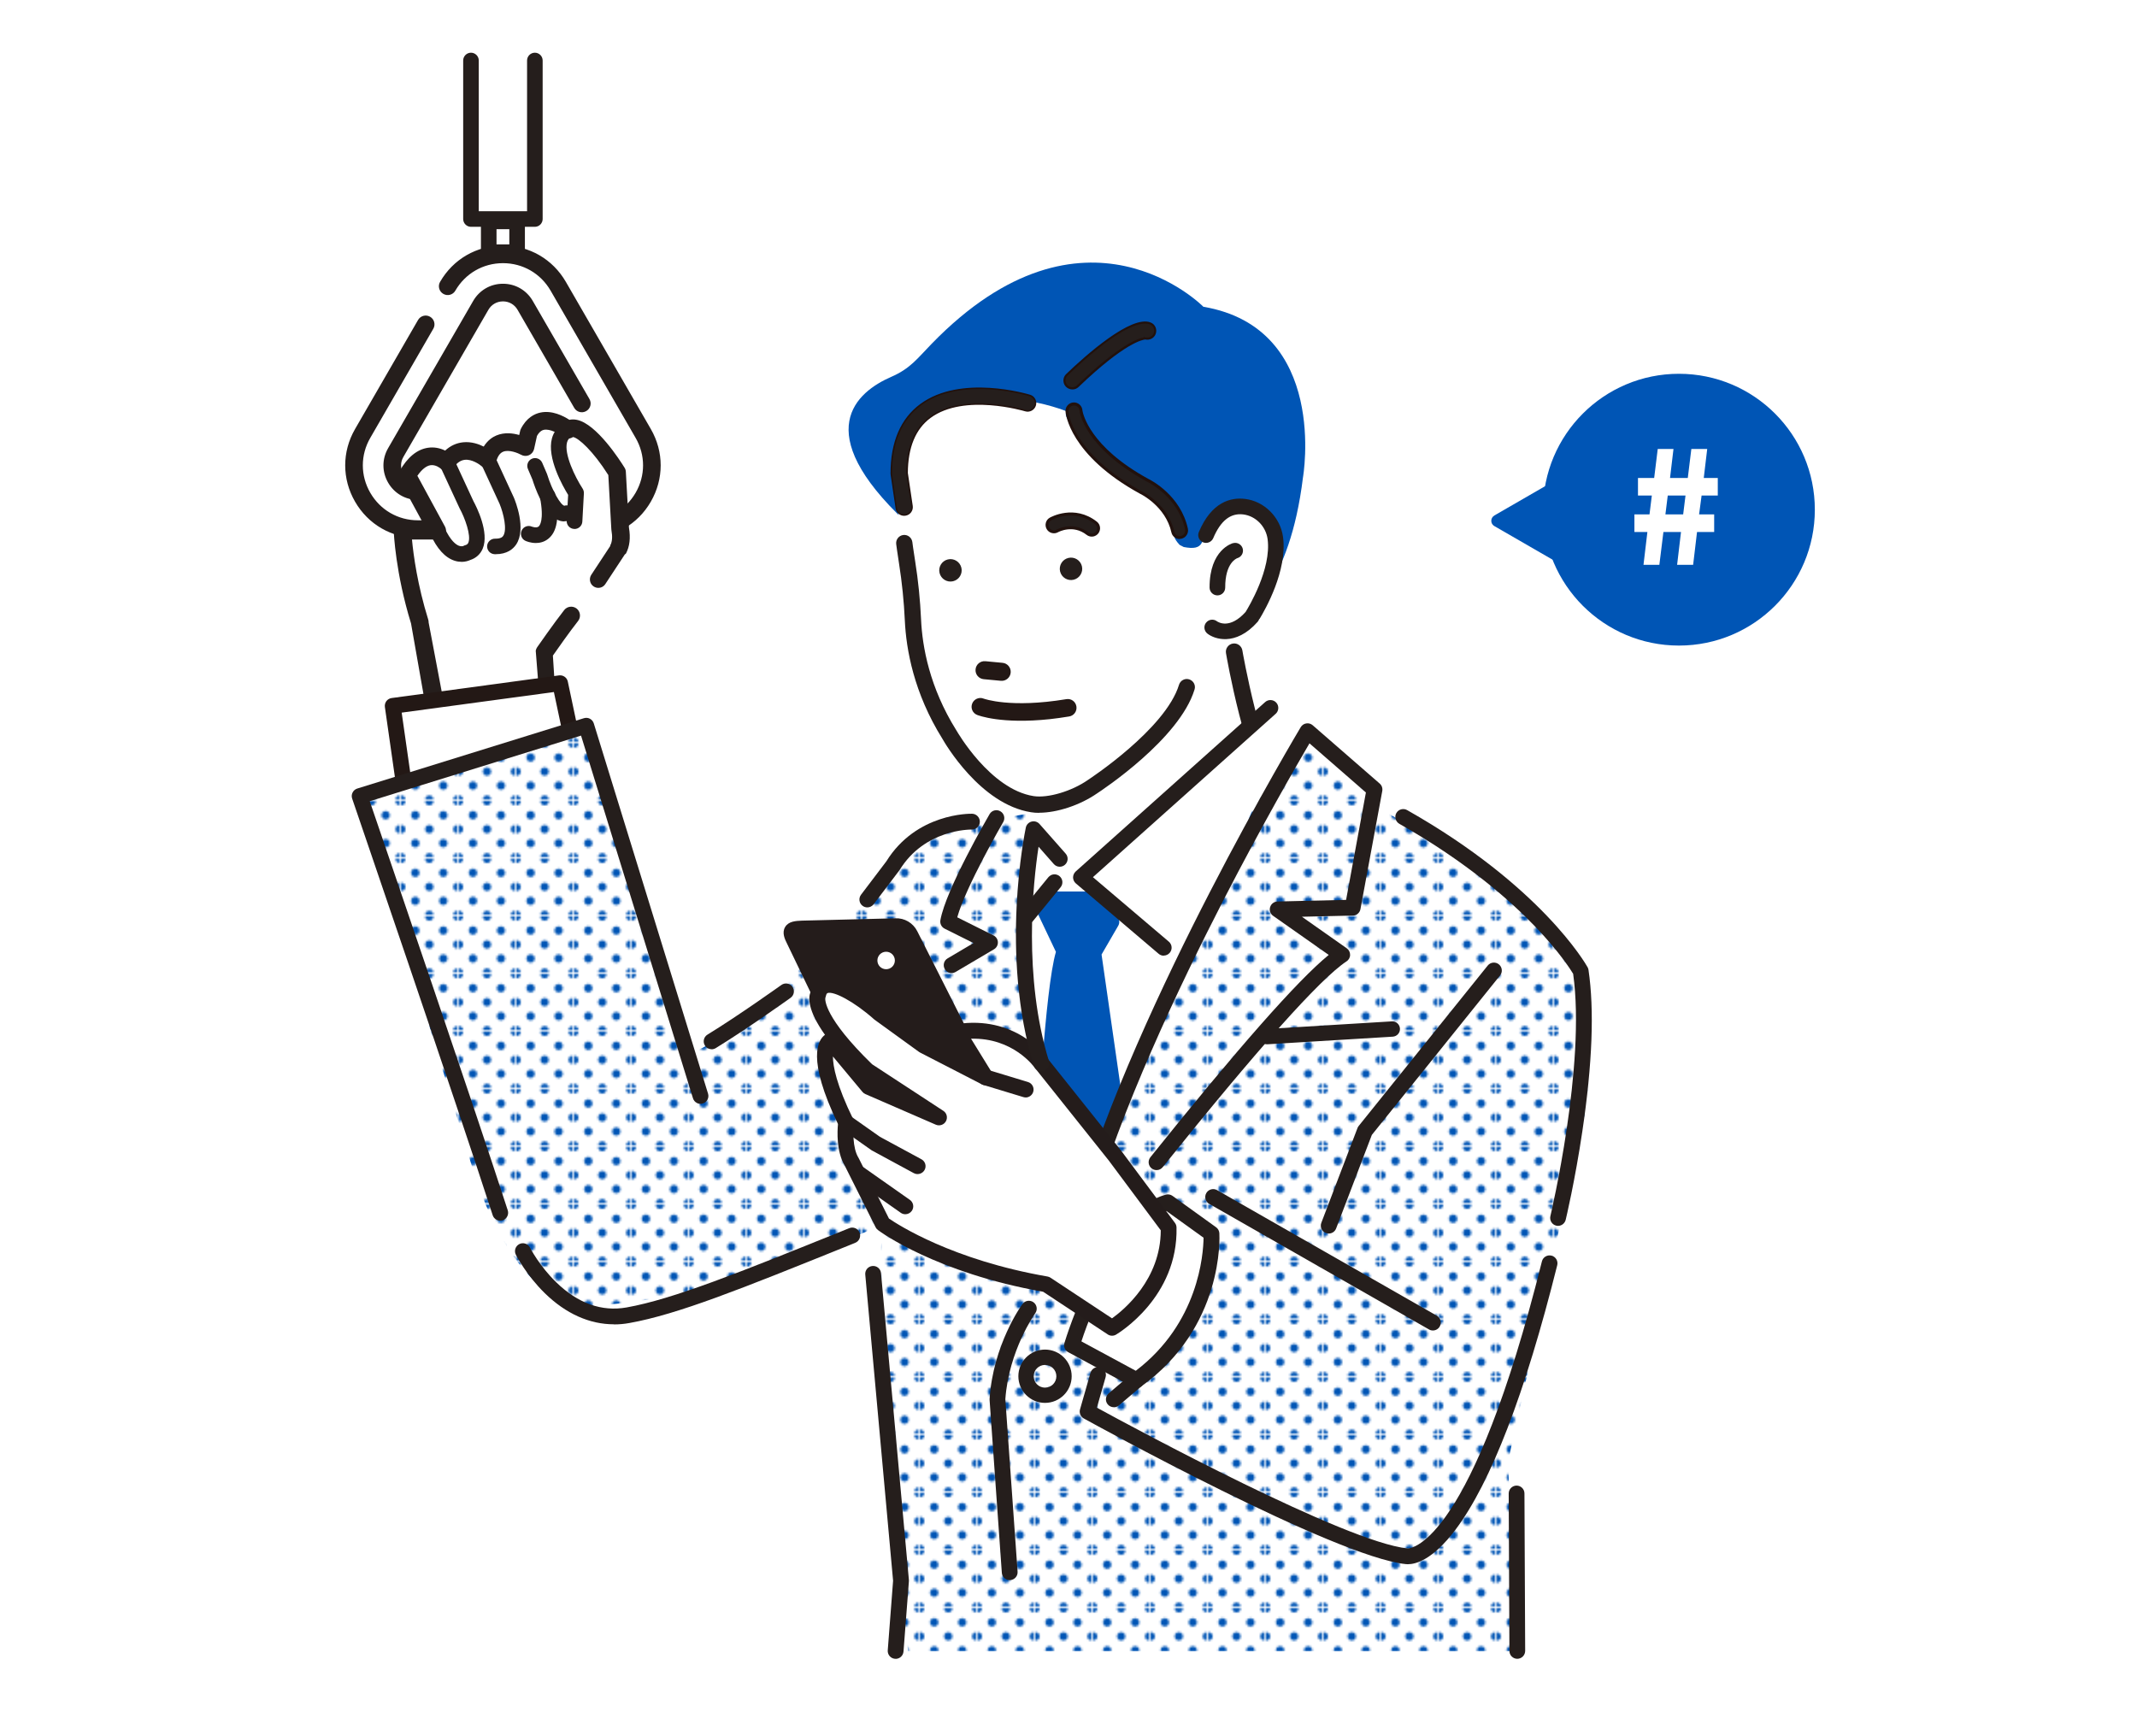 <?xml version="1.0" encoding="UTF-8"?> <svg xmlns="http://www.w3.org/2000/svg" xmlns:xlink="http://www.w3.org/1999/xlink" id="_レイヤー_5" data-name="レイヤー 5" viewBox="0 0 384 312"><defs><style> .cls-1 { fill: #0055b5; } .cls-1, .cls-2, .cls-3, .cls-4, .cls-5, .cls-6, .cls-7, .cls-8, .cls-9 { stroke-width: 0px; } .cls-2 { fill: url(#_新規パターンスウォッチ_23); } .cls-3 { fill: none; } .cls-4 { fill: #231815; } .cls-5 { fill: #0055b5; } .cls-6 { fill: #251e1c; } .cls-7 { fill: #21110d; } .cls-8 { fill: #fff; } .cls-9 { fill: #241c1b; } </style><pattern id="_新規パターンスウォッチ_23" data-name="新規パターンスウォッチ 23" x="0" y="0" width="27.22" height="27.22" patternTransform="translate(-6029.95 -4818.48) scale(.37)" patternUnits="userSpaceOnUse" viewBox="0 0 27.22 27.22"><g><rect class="cls-3" y="0" width="27.22" height="27.22"></rect><path class="cls-5" d="M27.22,29.26c1.12,0,2.04-.91,2.04-2.04s-.91-2.04-2.04-2.04-2.04.91-2.04,2.04.91,2.04,2.04,2.04Z"></path><path class="cls-5" d="M13.61,29.26c1.13,0,2.04-.91,2.04-2.04s-.91-2.04-2.04-2.04-2.04.91-2.04,2.04.91,2.04,2.04,2.04Z"></path><path class="cls-5" d="M0,29.26c1.13,0,2.04-.91,2.04-2.04s-.92-2.04-2.04-2.04-2.04.91-2.04,2.04.91,2.04,2.04,2.04Z"></path><path class="cls-5" d="M27.22,15.65c1.12,0,2.04-.91,2.04-2.04s-.91-2.04-2.04-2.04-2.04.91-2.04,2.04.91,2.04,2.04,2.04Z"></path><path class="cls-5" d="M13.61,15.65c1.13,0,2.04-.91,2.04-2.04s-.91-2.04-2.04-2.04-2.04.91-2.04,2.04.91,2.04,2.04,2.04Z"></path><path class="cls-5" d="M0,15.65c1.13,0,2.04-.91,2.04-2.04s-.92-2.04-2.04-2.04-2.04.91-2.04,2.04.91,2.04,2.04,2.04Z"></path><path class="cls-5" d="M27.22,2.04c1.12,0,2.04-.91,2.04-2.04s-.91-2.04-2.04-2.04-2.04.91-2.04,2.04.91,2.04,2.04,2.04Z"></path><path class="cls-5" d="M13.61,2.04c1.13,0,2.04-.91,2.04-2.04s-.91-2.04-2.04-2.04-2.04.91-2.04,2.04.91,2.04,2.04,2.04Z"></path><path class="cls-5" d="M0,2.04c1.13,0,2.04-.91,2.04-2.04S1.13-2.04,0-2.04-2.04-1.13-2.04,0-1.13,2.04,0,2.04Z"></path><path class="cls-5" d="M-13.61,2.04c1.13,0,2.04-.91,2.04-2.04s-.91-2.04-2.04-2.04-2.04.91-2.04,2.04.91,2.04,2.04,2.04Z"></path><path class="cls-5" d="M-13.61,0"></path><path class="cls-5" d="M6.8,22.45c1.13,0,2.04-.91,2.04-2.04s-.91-2.04-2.04-2.04-2.04.91-2.04,2.04.91,2.04,2.04,2.04Z"></path><path class="cls-5" d="M20.41,22.45c1.13,0,2.04-.91,2.04-2.04s-.92-2.04-2.04-2.04-2.04.91-2.04,2.04.91,2.04,2.04,2.04Z"></path><circle class="cls-5" cx="6.8" cy="6.8" r="2.04"></circle><path class="cls-5" d="M20.41,8.85c1.13,0,2.04-.91,2.04-2.04s-.92-2.04-2.04-2.04-2.04.91-2.04,2.04.91,2.04,2.04,2.04Z"></path><path class="cls-5" d="M-6.8,8.85c1.13,0,2.04-.91,2.04-2.04s-.91-2.04-2.04-2.04-2.04.91-2.04,2.04.91,2.04,2.04,2.04Z"></path><path class="cls-5" d="M-6.8,6.8"></path></g></pattern></defs><path class="cls-1" d="M216.22,55.11s-21.3-21.67-48.82,6.68c-2.57,2.65-3.85,4.45-7.23,5.92-6.26,2.72-14.75,9.81,2.59,26.07l24.08,10.83,31.06,11.58,5.91-6.2s7.9-4.42,10.32-24.18c0,0,4.73-26.86-17.93-30.69,0,0,3.35,1.6,0,0Z"></path><path class="cls-8" d="M202.04,84.13c-12.91-9.04-10.31-10.19-10.31-10.19,0,0-15.88-6.66-26.7,2.45,0,0-5.59,5.59-3.97,14.32,0,0,3.64,15.47,2.25,20.87,0,0,.03,2.41.97,5.58,1.04,6.01,4.88,14.75,12.36,23.53,3.06,3.6,8.09,4.88,12.51,3.22,1.64-.62-1.28,1.79.09,1.3.34,2.15,1.21,8.87,1.32,13.72l7.24,7.62,49.62-9.67s-23.08-13.61-26-42.85c0,0,9.61-5.43,6.11-19.72,0,0-7.04-7.13-10.84,1.86l-.74,1.37c-.47.9-1.41,1.11-3.24.76l-.74-.38c-1.1-1.19-1.04-1.61-1.27-3.21-1.21-8.36-8.69-10.58-8.69-10.58Z"></path><g><g><path class="cls-6" d="M216.72,111.9c.47-.61,1.34-.72,1.95-.26.24.17,2.31,1.49,5.15-1.67.54-.86,4.67-7.72,3.96-13.08-.31-2.32-2.17-4.19-4.41-4.45-2.28-.26-4.03,1.13-5.36,4.26-.3.71-1.12,1.05-1.84.75-.71-.3-1.05-1.12-.75-1.84,2.3-5.44,5.76-6.25,8.26-5.96,3.5.4,6.39,3.29,6.87,6.86.81,6.04-3.23,13.09-4.23,14.73h-.05c-.06.18-.15.35-.29.51-1.99,2.25-3.97,3.03-5.62,3.1-1.49.06-2.71-.45-3.4-.99-.61-.48-.72-1.36-.24-1.97Z"></path><path class="cls-6" d="M226.24,111.05c.97-1.6,4.93-8.6,4.14-14.51-.47-3.5-3.29-6.32-6.71-6.71-2.44-.28-5.82.51-8.07,5.85-.26.62.03,1.34.65,1.6.62.26,1.34-.03,1.6-.65,1.36-3.21,3.17-4.64,5.54-4.37,2.32.26,4.24,2.2,4.56,4.6.73,5.45-3.5,12.42-4,13.22-2.95,3.28-5.15,1.87-5.39,1.69-.53-.4-1.3-.3-1.7.22h0c-.2.26-.29.58-.25.9.04.32.2.61.46.81.31.24,1.48,1.04,3.29.96,1.91-.08,3.81-1.13,5.5-3.04.11-.13.2-.28.25-.45l.05-.15.09.02Z"></path></g><path class="cls-6" d="M221.6,97.6c.75-.2,1.51.26,1.71,1,.19.74-.24,1.49-.97,1.7-.14.05-2.2.84-2.18,5.29,0,.75-.59,1.37-1.34,1.4-.02,0-.04,0-.06,0-.77,0-1.4-.62-1.41-1.4-.02-6.82,4.07-7.96,4.25-8Z"></path></g><path class="cls-6" d="M168.83,102.96c.26,1.08,1.35,1.75,2.43,1.49,1.08-.26,1.75-1.35,1.49-2.43-.26-1.08-1.35-1.75-2.43-1.49-1.08.26-1.75,1.35-1.49,2.43Z"></path><path class="cls-6" d="M190.49,102.69c.26,1.08,1.35,1.75,2.43,1.49,1.08-.26,1.75-1.35,1.49-2.43-.26-1.08-1.35-1.75-2.43-1.49-1.08.26-1.75,1.35-1.49,2.43Z"></path><g><path class="cls-6" d="M196.43,96.13c.27-.06.53-.21.72-.45.42-.54.32-1.31-.22-1.72-3.94-3.06-7.99-.78-8.16-.68-.59.34-.79,1.09-.45,1.68.34.59,1.08.79,1.67.45.13-.07,2.83-1.53,5.43.49.3.23.67.3,1.01.23Z"></path><path class="cls-7" d="M196.17,96.43c-.33,0-.65-.11-.92-.32-2.45-1.91-5.03-.53-5.13-.47-.71.4-1.63.16-2.04-.56-.2-.35-.25-.75-.15-1.14.1-.39.35-.71.7-.91.18-.1,4.39-2.46,8.46.71.32.25.52.6.57,1,.05.4-.06.79-.3,1.11-.22.28-.53.47-.87.55h0c-.1.02-.21.03-.31.03ZM196.43,96.13h0,0ZM192.39,94.57c.96,0,2.09.26,3.19,1.12.22.17.51.24.79.18h0c.22-.05.42-.17.56-.35.16-.2.23-.45.19-.71-.03-.25-.16-.48-.36-.64-3.79-2.94-7.69-.76-7.86-.66-.22.13-.38.33-.45.58-.07.25-.03.51.1.73.26.45.85.61,1.3.35.07-.04,1.12-.6,2.54-.6Z"></path></g><path class="cls-6" d="M230.08,145.47c-.49,0-.97-.24-1.26-.68-5.15-7.9-8.39-26.63-8.52-27.42-.14-.81.41-1.58,1.22-1.72.81-.14,1.58.41,1.72,1.22.03.19,3.27,18.91,8.08,26.29.45.69.26,1.61-.43,2.06-.25.16-.53.24-.81.24Z"></path><path class="cls-4" d="M179.84,122.34l-3.08-.29c-.89-.08-1.55-.88-1.46-1.77.08-.89.88-1.55,1.77-1.46l3.08.29c.89.08,1.55.88,1.46,1.77-.08.89-.88,1.55-1.77,1.46Z"></path><path class="cls-4" d="M188.67,129.23c-8.73.94-12.9-.68-13.1-.76-.81-.33-1.2-1.24-.87-2.05.32-.8,1.24-1.2,2.04-.88.09.03,4.82,1.77,14.87.1.87-.15,1.67.44,1.81,1.3.14.86-.44,1.67-1.3,1.81-1.22.2-2.37.36-3.45.48Z"></path><g><path class="cls-6" d="M162.56,92.55c-.73.05-1.39-.47-1.5-1.21l-.89-6.05c-.01-.07-.02-.14-.02-.21,0-5.63,1.79-9.79,5.29-12.38,7.24-5.35,19.12-1.79,19.62-1.64.75.23,1.17,1.02.94,1.77-.23.75-1.02,1.17-1.77.94-.11-.03-11.03-3.29-17.11,1.21-2.72,2.01-4.11,5.38-4.14,10l.88,5.94c.11.77-.42,1.49-1.19,1.61-.04,0-.07,0-.11.01Z"></path><path class="cls-7" d="M162.46,92.69c-.76,0-1.42-.56-1.53-1.32l-.89-6.05c-.01-.08-.02-.15-.02-.23,0-5.67,1.81-9.88,5.35-12.49,7.29-5.38,19.23-1.81,19.74-1.66.82.25,1.28,1.12,1.03,1.94-.25.82-1.12,1.28-1.94,1.03-.11-.03-10.95-3.28-16.99,1.19-2.68,1.98-4.06,5.31-4.08,9.89l.88,5.92c.12.85-.46,1.64-1.31,1.76-.04,0-.08,0-.12.01h0s-.07,0-.11,0ZM175.97,69.91c-3.5,0-7.39.66-10.44,2.91-3.47,2.56-5.23,6.69-5.24,12.27,0,.06,0,.13.01.19l.89,6.05c.1.66.7,1.14,1.36,1.09h0s.07,0,.1-.01c.7-.1,1.18-.76,1.08-1.45l-.88-5.94c.02-4.69,1.44-8.09,4.19-10.13,6.15-4.55,17.12-1.27,17.23-1.23.68.21,1.39-.17,1.6-.85.21-.68-.17-1.39-.85-1.6-.29-.09-4.32-1.3-9.06-1.3Z"></path></g><g><path class="cls-6" d="M212.06,96.6c-.61.04-1.18-.37-1.31-.98-1.07-4.84-5.65-7.06-5.7-7.08-.02-.01-.05-.02-.07-.03-12.58-6.89-13.24-14.25-13.26-14.56-.05-.69.47-1.29,1.16-1.34.69-.05,1.28.47,1.34,1.15.01.13.77,6.41,11.93,12.53.56.27,5.74,2.93,7.04,8.79.15.68-.28,1.35-.95,1.5-.06.01-.12.02-.18.03ZM194.23,73.76h0s0,0,0,0Z"></path><path class="cls-7" d="M211.98,96.87c-.71,0-1.34-.5-1.49-1.2-1.04-4.7-5.5-6.88-5.55-6.9-.03-.01-.06-.03-.08-.04-12.7-6.96-13.37-14.46-13.4-14.78-.03-.41.1-.8.37-1.11s.64-.49,1.04-.52c.82-.05,1.53.54,1.62,1.34,0,.02.01.04.01.06,0,0,0,.02,0,.02s0,.02,0,.02c.1.64,1.34,6.53,11.78,12.26.58.28,5.85,2.99,7.17,8.97.18.82-.34,1.64-1.16,1.82-.07.02-.15.03-.22.03h0s-.07,0-.11,0ZM212.06,96.6h0,0ZM192.98,72.87s-.05,0-.07,0c-.26.02-.5.14-.67.34-.17.2-.26.45-.24.71.02.3.67,7.52,13.12,14.34l.05.03s4.74,2.27,5.85,7.27c.1.47.54.81,1.03.77h0s.1-.01.15-.02c.53-.12.86-.64.75-1.17-1.27-5.73-6.32-8.33-6.89-8.61-11.28-6.19-12.05-12.48-12.08-12.75-.04-.52-.47-.91-.98-.91Z"></path></g><g><path class="cls-6" d="M192.79,69.78c-.4.03-.82-.12-1.12-.43-.54-.56-.52-1.46.04-2,10.14-9.73,13.87-9.69,15-9.22.72.3,1.07,1.13.77,1.85-.27.66-.99,1-1.66.83-.31.01-3.45.25-12.14,8.59-.25.24-.56.37-.88.39ZM205.84,60.81h0ZM205.63,60.74h0ZM205.63,60.74s0,0,0,0c0,0,0,0,0,0ZM205.62,60.74s0,0,0,0c0,0,0,0,0,0Z"></path><path class="cls-7" d="M192.69,69.98c-.44,0-.85-.18-1.16-.49-.61-.64-.59-1.66.05-2.27,3.4-3.27,11.7-10.71,15.2-9.26.4.16.7.47.87.87.16.4.16.83,0,1.23-.3.72-1.09,1.13-1.85.95-.44.03-3.64.52-11.99,8.53-.27.26-.62.42-1,.44h0s-.08,0-.11,0ZM205.78,58.15c-1.75,0-5.68,1.41-13.94,9.33-.49.47-.5,1.25-.04,1.73.25.26.6.4.97.37h0c.29-.02.56-.14.76-.34,7.65-7.34,11.04-8.46,12.03-8.61l-.03-.07.09-.04.09.05v.02s0-.02,0-.02l-.03.05s0,0,0,0l-.06.12v.02s.06-.14.06-.14c.05,0,.09,0,.12,0h.03s.03,0,.03,0c.59.15,1.2-.16,1.44-.72.13-.3.13-.64,0-.94-.13-.3-.36-.54-.66-.66-.2-.08-.47-.15-.86-.15ZM205.63,60.75l-.05.18.06-.16v-.02Z"></path></g><rect class="cls-8" x="84.6" y="10.87" width="11.69" height="27.97"></rect><g><path class="cls-8" d="M105.65,95.1h-30.55c-4.15,0-7.86-2.14-9.93-5.73-2.07-3.59-2.07-7.88,0-11.47l15.27-26.45c2.07-3.59,5.78-5.73,9.93-5.73,4.15,0,7.86,2.14,9.93,5.73,0,0,0,0,0,0l15.27,26.45c2.07,3.59,2.07,7.88,0,11.47-2.07,3.59-5.78,5.73-9.93,5.73ZM90.37,52.57c-1.67,0-3.16.86-3.99,2.3l-15.28,26.45c-.83,1.44-.83,3.16,0,4.61.83,1.44,2.32,2.3,3.99,2.3h30.55c1.67,0,3.16-.86,3.99-2.3.83-1.44.83-3.16,0-4.61l-15.27-26.45h0c-.83-1.44-2.32-2.3-3.99-2.3Z"></path><g><path class="cls-6" d="M105.65,96.5h-30.55c-4.65,0-8.82-2.4-11.14-6.43-2.33-4.03-2.33-8.84,0-12.87l11.32-19.6c.39-.67,1.24-.9,1.91-.51.67.39.9,1.24.51,1.91l-11.32,19.6c-1.82,3.15-1.82,6.92,0,10.07,1.82,3.15,5.08,5.03,8.72,5.03h30.55c3.64,0,6.9-1.88,8.72-5.03,1.82-3.15,1.82-6.92,0-10.07l-15.27-26.45c-1.82-3.15-5.08-5.03-8.72-5.03-3.64,0-6.9,1.88-8.72,5.03-.39.67-1.24.9-1.91.51-.67-.39-.9-1.24-.51-1.91,2.33-4.03,6.49-6.43,11.14-6.43,4.65,0,8.82,2.4,11.14,6.43l15.27,26.45c2.33,4.03,2.33,8.84,0,12.87-2.33,4.03-6.49,6.43-11.14,6.43ZM105.65,89.64h-30.55c-2.17,0-4.12-1.12-5.2-3-1.09-1.88-1.09-4.13,0-6.01l15.28-26.45c1.09-1.88,3.03-3,5.2-3s4.12,1.12,5.2,3l10.18,17.62c.39.67.16,1.52-.51,1.91-.67.39-1.52.16-1.91-.51l-10.18-17.62c-.58-1-1.62-1.6-2.78-1.6s-2.2.6-2.78,1.6l-15.28,26.45c-.58,1-.58,2.2,0,3.21.58,1,1.62,1.6,2.78,1.6h30.55c1.16,0,2.2-.6,2.78-1.6.39-.67,1.24-.9,1.91-.51.67.39.9,1.24.51,1.91-1.09,1.88-3.03,3-5.2,3Z"></path><path class="cls-6" d="M105.65,96.68h-30.55c-4.72,0-8.94-2.44-11.3-6.53-2.36-4.09-2.36-8.96,0-13.05l11.32-19.6c.44-.76,1.41-1.02,2.16-.58.37.21.63.55.74.96.11.41.05.84-.16,1.2l-11.32,19.6c-1.79,3.09-1.79,6.79,0,9.88,1.79,3.09,4.99,4.94,8.56,4.94h30.55c3.57,0,6.77-1.85,8.56-4.94,1.79-3.09,1.79-6.79,0-9.88l-15.27-26.45c-1.79-3.09-4.99-4.94-8.56-4.94-3.57,0-6.77,1.85-8.56,4.94-.21.37-.55.63-.96.74-.41.11-.84.05-1.2-.16-.76-.44-1.02-1.41-.58-2.16,2.36-4.09,6.58-6.52,11.3-6.52,4.72,0,8.94,2.44,11.3,6.52l15.27,26.45c2.36,4.09,2.36,8.96,0,13.05-2.36,4.09-6.58,6.53-11.3,6.53ZM76.49,57.08c-.42,0-.83.22-1.05.61l-11.32,19.6c-2.29,3.97-2.29,8.71,0,12.68,2.29,3.97,6.4,6.34,10.98,6.34h30.55c4.58,0,8.69-2.37,10.98-6.34,2.29-3.97,2.29-8.71,0-12.68l-15.27-26.45c-2.29-3.97-6.4-6.34-10.98-6.34-4.58,0-8.69,2.37-10.98,6.34-.33.58-.14,1.32.44,1.66.28.16.61.21.92.12.31-.08.57-.28.74-.57,1.85-3.21,5.17-5.13,8.88-5.13,3.71,0,7.03,1.92,8.88,5.13l15.27,26.45c1.85,3.21,1.85,7.04,0,10.25-1.85,3.21-5.17,5.13-8.88,5.13h-30.55c-3.71,0-7.03-1.92-8.88-5.13-1.85-3.21-1.85-7.04,0-10.25l11.32-19.6c.16-.28.21-.61.12-.92-.08-.31-.28-.57-.57-.74-.19-.11-.4-.16-.6-.16ZM105.65,89.83h-30.55c-2.24,0-4.24-1.16-5.36-3.1-1.12-1.94-1.12-4.25,0-6.19l15.28-26.45c1.12-1.94,3.12-3.1,5.36-3.1s4.24,1.16,5.36,3.1l10.18,17.62c.21.37.27.79.16,1.2-.11.41-.37.75-.74.96-.76.44-1.73.18-2.16-.58l-10.18-17.62c-.55-.95-1.52-1.51-2.62-1.51s-2.07.56-2.62,1.51l-15.28,26.45c-.55.95-.55,2.08,0,3.02.55.95,1.52,1.51,2.62,1.51h30.55c1.09,0,2.07-.57,2.62-1.51.44-.76,1.41-1.02,2.16-.58.37.21.63.55.74.96.11.41.05.84-.16,1.2-1.12,1.94-3.12,3.1-5.36,3.1ZM90.37,51.36c-2.1,0-3.99,1.09-5.04,2.91l-15.28,26.45c-1.05,1.82-1.05,4,0,5.82,1.05,1.82,2.94,2.91,5.04,2.91h30.55c2.1,0,3.99-1.09,5.04-2.91.16-.28.2-.61.12-.92-.08-.31-.28-.57-.57-.74-.58-.33-1.32-.14-1.66.44-.61,1.06-1.71,1.7-2.94,1.7h-30.55c-1.23,0-2.33-.63-2.94-1.7-.61-1.06-.61-2.33,0-3.39l15.28-26.45c.61-1.06,1.71-1.7,2.94-1.7s2.33.63,2.94,1.7l10.18,17.62c.33.58,1.08.78,1.66.44.58-.33.78-1.08.44-1.66l-10.18-17.62c-1.05-1.82-2.94-2.91-5.04-2.91Z"></path></g><g><rect class="cls-8" x="87.82" y="39.79" width="5.1" height="5.53"></rect><path class="cls-6" d="M92.92,46.72h-5.1c-.77,0-1.4-.63-1.4-1.4v-5.53c0-.77.63-1.4,1.4-1.4h5.1c.77,0,1.4.63,1.4,1.4v5.53c0,.77-.63,1.4-1.4,1.4ZM89.22,43.92h2.3v-2.73h-2.3v2.73Z"></path></g><path class="cls-6" d="M96.11,40.76h-11.48c-.77,0-1.4-.63-1.4-1.4V10.87c0-.77.63-1.4,1.4-1.4s1.4.63,1.4,1.4v27.09h8.68V10.87c0-.77.63-1.4,1.4-1.4s1.4.63,1.4,1.4v28.49c0,.77-.63,1.4-1.4,1.4Z"></path></g><g><path class="cls-8" d="M111.45,94.99l-.56-10.12s-5.95-9.64-8.79-7.65c0,0-4.82-3.97-7.09.57l-.57,2.55s-5.39-3.12-6.8,2.27c0,0-4.25-3.83-7.37.43,0,0-3.69-3.54-7.09,2.41l5.39,9.92h-6.24s.28,7.37,3.12,16.44l3.39,19.54s13.86.07,19.81-.5l-.8-13.66s3.04-4.38,4.8-6.6l3.98-4.45s.9-.81,4.45-7.41c.6-1.12.59-2.48.37-3.73Z"></path><g><path class="cls-6" d="M109.85,98.06c.36-.68.44-1.63.22-2.83-.01-.06-.02-.11-.02-.17l-.54-9.76c-2.81-4.45-5.43-6.74-6.42-6.95-.14-.03-.17,0-.18,0-.51.36-1.21.33-1.69-.07-.5-.41-2.23-1.52-3.49-1.25-.21.04-.82.18-1.39,1.22l-.53,2.37c-.1.44-.4.8-.8.98-.41.18-.88.15-1.26-.07-.55-.31-2.25-1.03-3.4-.55-.63.27-1.08.91-1.35,1.96-.12.47-.49.84-.95.98-.47.14-.97.03-1.34-.3-.43-.38-1.85-1.35-3.18-1.21-.79.09-1.49.55-2.12,1.42-.24.33-.61.53-1.01.57-.4.04-.8-.11-1.09-.39h0s-.89-.8-1.96-.63c-.85.13-1.72.85-2.54,2.08l5,9.21c.24.43.22.96-.03,1.38-.25.42-.71.68-1.2.68h-4.73c.23,2.55.93,8.17,2.95,14.63.05.15.07.3.06.45l3.42,18.11h.02c3.74,0,11.97-.04,17.17-.41l-.99-12.6c.04-.2.11-.38.23-.55.13-.18,3.09-4.44,4.86-6.67.48-.61,1.36-.71,1.97-.23.61.48.71,1.36.23,1.97-1.48,1.86-3.91,5.33-4.58,6.29l.86,13.36c-.11.62-.62,1.08-1.24,1.14-4.85.46-14.01.51-18.25.51-.97,0-1.58,0-1.7,0-.38,0-.74-.15-1-.42-.26-.27-.4-.63-.39-1.01l-3.39-19.31c-2.79-9.04-3.1-16.28-3.11-16.58-.01-.38.13-.75.39-1.02.26-.27.63-.43,1.01-.43h3.89l-4.26-7.86c-.23-.43-.23-.94.01-1.36,1.4-2.45,3.08-3.84,4.99-4.11,1.25-.18,2.32.16,3.07.55.94-.89,2.01-1.41,3.22-1.53,1.46-.15,2.78.32,3.75.83.68-1.18,1.56-1.77,2.28-2.07,1.46-.61,3.02-.37,4.16-.02l.2-.91c.02-.11.06-.22.11-.32.98-1.97,2.38-2.63,3.39-2.85,2.06-.44,4.09.62,5.14,1.31.43-.1.89-.1,1.36,0,3.45.71,7.63,7.22,8.43,8.52.12.2.19.42.21.66l.56,10.04c.31,1.8.13,3.33-.53,4.56l-2.47-1.32Z"></path><path class="cls-6" d="M80.53,132.93c-.97,0-1.58,0-1.7,0-.42,0-.84-.18-1.13-.48-.29-.3-.46-.72-.45-1.14l-3.39-19.27c-2.79-9.03-3.1-16.3-3.11-16.61-.02-.43.14-.85.44-1.16.3-.31.71-.49,1.14-.49h3.57l-4.12-7.58c-.26-.49-.26-1.06.02-1.54,1.43-2.51,3.16-3.92,5.13-4.2,1.03-.15,2.08.03,3.06.51.94-.87,2.03-1.37,3.23-1.49,1.47-.15,2.8.32,3.7.77.72-1.16,1.63-1.73,2.28-2,1.46-.61,3-.4,4.1-.08l.16-.72c.03-.13.07-.25.13-.37,1.02-2.03,2.47-2.72,3.51-2.94,2.09-.45,4.14.6,5.21,1.3.44-.09.89-.09,1.37.01,3.53.73,7.74,7.29,8.55,8.6.14.22.22.48.23.74l.56,10.04c.31,1.82.13,3.39-.55,4.65-.02.04-.06.08-.11.09-.05.01-.1,0-.14-.01l-2.47-1.32s-.08-.06-.09-.11c-.01-.05,0-.1.01-.14.34-.64.41-1.55.2-2.71-.01-.06-.02-.13-.02-.19l-.54-9.72c-2.77-4.38-5.34-6.63-6.28-6.82-.03,0-.05,0-.07-.01-.58.39-1.35.35-1.89-.09-.61-.5-2.23-1.44-3.33-1.21-.18.04-.73.16-1.25,1.1l-.52,2.35c-.11.49-.45.91-.91,1.11-.46.2-1,.17-1.43-.08-.5-.28-2.16-.99-3.23-.54-.58.24-.99.84-1.25,1.84-.14.53-.55.96-1.08,1.11-.53.16-1.11.03-1.51-.34-.42-.37-1.78-1.3-3.04-1.16-.74.08-1.39.52-1.99,1.35-.27.37-.69.6-1.14.64-.45.04-.9-.12-1.23-.43-.05-.05-.86-.73-1.81-.59-.77.12-1.58.78-2.35,1.9l4.95,9.11c.27.49.25,1.09-.03,1.57-.28.48-.81.77-1.36.77h-4.53c.26,2.79.99,8.19,2.92,14.39.05.17.08.34.07.51l3.39,17.92c4.28,0,11.93-.06,16.84-.39l-.98-12.41s0-.03,0-.05c.04-.22.13-.43.26-.62.03-.04,3.07-4.41,4.86-6.68.54-.68,1.54-.8,2.23-.26.68.54.8,1.54.26,2.23-1.45,1.83-3.79,5.16-4.53,6.22l.85,13.29s0,.03,0,.05c-.13.69-.71,1.23-1.41,1.29-4.65.44-13.44.51-18.27.51ZM72.33,94.14c-.33,0-.65.14-.87.37-.23.24-.35.56-.34.89.01.3.32,7.53,3.1,16.54l3.4,19.33c0,.36.12.68.34.91.23.23.54.37.87.37.12,0,.74,0,1.7,0,4.82,0,13.59-.07,18.23-.51.53-.05.97-.45,1.07-.97l-.85-13.33s0-.08.03-.12c.7-1,3.11-4.43,4.58-6.3.42-.52.33-1.29-.2-1.7-.53-.41-1.29-.33-1.71.2-1.79,2.26-4.82,6.62-4.85,6.67-.1.14-.16.29-.19.45l.99,12.57s-.01.1-.04.14c-.03.04-.08.06-.13.06-4.72.34-11.95.41-17.18.41-.09,0-.19-.06-.21-.15l-3.42-18.11c0-.17-.02-.3-.06-.43-1.99-6.38-2.71-11.93-2.96-14.66,0-.05.01-.1.05-.14.04-.04.09-.06.14-.06h4.73c.43,0,.83-.23,1.04-.59.22-.37.23-.83.02-1.2l-5-9.21c-.03-.06-.03-.13,0-.19.85-1.27,1.77-2.02,2.66-2.16,1.11-.17,2.01.59,2.11.68.26.25.61.37.95.34.35-.03.67-.21.88-.49.67-.92,1.41-1.4,2.25-1.5,1.39-.15,2.87.85,3.32,1.25.31.28.76.38,1.16.26.4-.12.72-.45.83-.85.29-1.11.77-1.8,1.46-2.09,1.22-.51,2.98.23,3.56.56.33.19.74.22,1.1.06.35-.15.61-.47.7-.85l.53-2.37s0-.03.02-.05c.61-1.11,1.29-1.26,1.51-1.31,1.33-.29,3.12.86,3.64,1.28.42.35,1.02.37,1.47.06.08-.05.17-.06.33-.03,1.18.24,3.87,2.79,6.54,7.03.02.03.03.06.03.09l.54,9.76s0,.1.02.15c.21,1.15.15,2.08-.16,2.78l2.14,1.15c.57-1.16.71-2.6.42-4.27l-.56-10.06c-.01-.2-.07-.4-.18-.57-.79-1.29-4.93-7.73-8.31-8.43-.45-.09-.88-.09-1.29,0-.05.01-.1,0-.14-.03-1.01-.66-2.99-1.71-5-1.29-.96.2-2.31.85-3.26,2.75-.04.09-.08.18-.1.28l-.2.91c-.01.05-.04.09-.09.12-.04.03-.1.03-.15.02-1.04-.33-2.59-.59-4.04.01-.91.38-1.65,1.05-2.19,1.99-.05.09-.16.12-.25.07-.85-.45-2.18-.96-3.64-.81-1.16.12-2.2.62-3.11,1.48-.06.05-.14.07-.21.03-.66-.34-1.71-.71-2.96-.53-1.85.27-3.49,1.62-4.86,4.02-.21.37-.21.81-.01,1.18l4.26,7.86c.03.06.03.13,0,.18-.03.06-.09.09-.16.09h-3.89ZM103.01,78.51s0,0,0,0c0,0,0,0,0,0Z"></path></g></g><path class="cls-6" d="M103.23,95.05s-.05,0-.08,0c-.77-.04-1.36-.7-1.32-1.47l.26-4.65c-.95-1.54-3.86-6.64-2.91-10.16.34-1.25,1.13-2.22,2.29-2.8.69-.35,1.53-.07,1.88.63.35.69.07,1.53-.63,1.88-.45.22-.7.54-.83,1.02-.56,2.08,1.42,6.19,2.8,8.3.16.25.24.55.23.84l-.28,5.1c-.04.74-.66,1.32-1.4,1.32Z"></path><path class="cls-6" d="M101.4,93.7c-.45,0-.9-.11-1.34-.34-2.41-1.24-4.03-6.03-4.38-7.17l-.82-1.92c-.3-.71.02-1.53.73-1.84.71-.3,1.53.02,1.84.73l.85,1.98s.04.09.05.14c.91,2.96,2.43,5.49,3.08,5.6.73-.24,1.51.15,1.75.89.24.73-.17,1.53-.9,1.77-.28.09-.57.14-.86.14Z"></path><path class="cls-6" d="M89.06,99.59c-.06,0-.11,0-.17,0-.77-.02-1.38-.66-1.36-1.43.02-.77.67-1.38,1.43-1.36,1.11.02,1.37-.37,1.46-.5.75-1.1.07-4.02-.65-5.76l-3.39-7.35c-.32-.7-.02-1.53.68-1.86.7-.32,1.53-.02,1.86.68l3.4,7.37s.01.03.02.04c.24.57,2.3,5.64.4,8.44-.54.8-1.62,1.73-3.67,1.73Z"></path><path class="cls-6" d="M82.92,100.96c-.36,0-.77-.05-1.21-.19-1.72-.54-3.21-2.17-4.41-4.84-.32-.7,0-1.53.7-1.85.7-.32,1.53,0,1.85.7,1.1,2.44,2.12,3.11,2.63,3.3.41.15.7.06.79.03.12-.08.17-.09.31-.13.36-.1.49-.26.58-.47.53-1.27-.62-4.43-1.57-6.16-.02-.03-.03-.06-.04-.08l-3.54-7.65c-.32-.7-.02-1.53.68-1.86.7-.32,1.53-.02,1.86.68l3.52,7.61c.55,1.01,2.89,5.62,1.67,8.54-.42,1-1.2,1.71-2.26,2.05-.28.13-.84.33-1.56.33ZM83.24,98.12h0Z"></path><path class="cls-6" d="M96.28,97.58c-.95,0-1.7-.32-1.84-.38-.71-.31-1.02-1.14-.71-1.85.31-.7,1.13-1.02,1.83-.72.03.01.82.31,1.22-.01.18-.15,1.04-1.08.25-5.25-.14-.76.36-1.49,1.12-1.63.76-.14,1.49.36,1.63,1.12.76,4.08.35,6.68-1.27,7.97-.73.58-1.53.75-2.23.75Z"></path><g><polygon class="cls-8" points="70.57 126.86 73.08 144.4 104.1 139.08 100.65 122.79 70.57 126.86"></polygon><path class="cls-4" d="M73.08,145.82c-.3,0-.59-.09-.84-.27-.31-.23-.52-.57-.57-.95l-2.51-17.55c-.05-.37.04-.75.27-1.06.23-.3.57-.5.94-.55l30.08-4.07c.74-.1,1.43.39,1.58,1.11l3.45,16.29c.08.38,0,.77-.21,1.09-.22.32-.55.54-.93.6l-31.02,5.33c-.08.01-.16.02-.24.02ZM72.18,128.07l2.1,14.68,28.12-4.83-2.87-13.56-27.35,3.7Z"></path></g><g><path class="cls-6" d="M107.51,105.46c-.25,0-.5-.07-.73-.22-.61-.4-.78-1.23-.38-1.84l3.56-5.41c.4-.61,1.23-.78,1.84-.38.61.4.78,1.23.38,1.84l-3.56,5.41c-.25.39-.68.6-1.11.6Z"></path><path class="cls-6" d="M107.51,105.64c-.3,0-.58-.09-.83-.25-.34-.22-.57-.56-.65-.96-.08-.4,0-.8.22-1.14l3.56-5.41c.46-.7,1.4-.89,2.09-.43.34.22.57.56.65.96.08.4,0,.8-.22,1.14l-3.56,5.41c-.28.43-.75.68-1.26.68ZM111.08,97.58c-.37,0-.74.18-.95.51l-3.56,5.41c-.17.25-.23.56-.17.86.06.3.24.56.49.72.51.34,1.25.18,1.58-.32l3.56-5.41c.17-.25.23-.56.16-.86-.06-.3-.24-.56-.49-.72-.19-.13-.41-.19-.63-.19Z"></path></g><path class="cls-8" d="M86.27,207.07l-21.65-64.01,40.73-12.64,16.71,58.48s2.09,2.51,21.3-15.04c0,0,10.86-10.86,17.75-20.05,0,0,2.3-5.85,11.91-5.64l52.01-8.77,13.79.63,28.2,16.29s21.87,11.41,18.11,42.12l-14.19,64.31,1.71,33.93h-109.49s-6.06-62.55-4.18-78.84c0,0-26.58,17.04-52.27,18.29,0,0-12.09.4-20.45-29.05Z"></path><path class="cls-2" d="M84.04,207.07l-19.42-64.01,40.73-12.64,18.55,58.18c1.07.03.88,2.83,19.47-14.73,0,0,10.86-10.86,17.75-20.05,0,0,2.3-5.85,11.91-5.64l52.01-8.77,13.79.63,28.2,16.29s21.87,11.41,18.11,42.12l-14.19,64.31,1.71,33.93h-109.49s-6.43-60.47-4.55-76.76c0,0-26.94,13.47-52.64,14.73,0,0-13.58,1.88-21.93-27.57Z"></path><path class="cls-8" d="M186.11,145.41s-7.56,29.04,7.44,72.21l35.09-80.21-.53-4.2-22.97-1.44-19.04,13.64Z"></path><path class="cls-1" d="M202.96,206.44l-5.02-34.91,3-5.18c.32-.55.22-1.25-.24-1.69l-4.29-4.08c-.26-.24-.59-.38-.95-.38h-6.14c-.42,0-.82.2-1.08.53l-1.59,2.05c-.32.41-.38.97-.16,1.43l3.25,6.84c-1.99,6.73-3.33,33.44-3.38,34.6,0,.19.02.37.08.55l5.92,15.93c.19.51.66.86,1.2.89.03,0,.06,0,.09,0,.51,0,.97-.28,1.21-.73l7.96-15.02c.14-.26.19-.55.15-.84Z"></path><path class="cls-6" d="M187.78,252.1c-2.64,0-4.79-2.15-4.79-4.79s2.15-4.79,4.79-4.79,4.79,2.15,4.79,4.79-2.15,4.79-4.79,4.79ZM187.78,245.28c-1.12,0-2.04.91-2.04,2.04s.91,2.04,2.04,2.04,2.04-.91,2.04-2.04-.91-2.04-2.04-2.04Z"></path><path class="cls-6" d="M227.65,187.66c-.72,0-1.33-.56-1.37-1.29-.05-.76.53-1.41,1.29-1.46l22.53-1.37c.76-.05,1.41.53,1.46,1.29.05.76-.53,1.41-1.29,1.46l-22.53,1.37s-.06,0-.08,0Z"></path><polygon class="cls-8" points="203.99 166.06 193.36 157.68 228.3 127.23 233.66 133.86 207.36 168.56 203.99 166.06"></polygon><path class="cls-8" d="M234.94,131.39s-36.69,61.16-42.78,97.4c0,0,38.55-50.4,49.02-57.23l-11.59-8.15,13.47-.31,3.92-21.23-12.04-10.48Z"></path><path class="cls-2" d="M234.94,131.39s-36.69,61.16-42.78,97.4c0,0,38.55-50.4,49.02-57.23l-11.59-8.15,13.47-.31,3.92-21.23-12.04-10.48Z"></path><path class="cls-6" d="M184.47,166.09c-.32,0-.63-.1-.9-.32-.61-.5-.7-1.39-.2-2l5.01-6.13c.5-.61,1.39-.7,2-.2.61.5.7,1.39.2,2l-5.01,6.13c-.28.34-.69.52-1.1.52Z"></path><path class="cls-6" d="M171,174.86c-.49,0-.96-.25-1.22-.7-.4-.68-.18-1.55.5-1.94l4.65-2.75-5.19-2.59c-.56-.28-.87-.9-.76-1.52.97-5.51,8.52-18.51,8.84-19.06.39-.68,1.26-.91,1.94-.51.68.39.91,1.26.51,1.94-.07.12-6.71,11.55-8.26,17.11l6.52,3.26c.46.23.77.7.78,1.22.02.52-.25,1.01-.7,1.27l-6.89,4.07c-.23.13-.48.2-.72.2Z"></path><path class="cls-6" d="M194.65,219.35c-.13,0-.26-.02-.38-.05-.75-.21-1.19-1-.98-1.75,5.31-18.91,16.02-41.53,24.08-57.18,8.72-16.93,16.29-29.58,16.36-29.7.22-.36.58-.61,1-.67.42-.07.84.06,1.15.33l12.04,10.48c.38.33.55.83.46,1.33l-3.92,21.23c-.12.66-.69,1.15-1.36,1.16l-9.16.21,8.06,5.67c.39.27.61.72.6,1.19,0,.47-.25.91-.64,1.16-4.66,3.04-16.09,15.83-33.03,36.98-.49.61-1.38.71-2,.22-.61-.49-.71-1.38-.22-2,15.68-19.57,26.44-31.77,32.05-36.36l-9.99-7.02c-.5-.35-.72-.99-.54-1.57.18-.59.71-.99,1.33-1.01l12.32-.29,3.56-19.3-10.14-8.83c-2.22,3.79-8.45,14.57-15.42,28.1-7.99,15.53-18.62,37.95-23.86,56.63-.18.63-.75,1.04-1.37,1.04Z"></path><g><path class="cls-8" d="M204.21,248.01l-11.59-6.27s6.89-22.87,17.23-25.69l7.83,5.64s.94,15.98-13.47,26.32Z"></path><path class="cls-6" d="M204.21,249.43c-.23,0-.46-.06-.67-.17l-11.59-6.27c-.59-.32-.88-1.01-.68-1.66.29-.96,7.25-23.66,18.22-26.65.41-.11.86-.03,1.2.22l7.83,5.64c.35.25.56.64.59,1.07.04.68.81,16.88-14.06,27.55-.25.18-.54.27-.83.27ZM194.32,241.05l9.77,5.28c11.29-8.57,12.14-20.95,12.18-23.91l-6.67-4.8c-7.15,2.65-13.11,16.81-15.28,23.43Z"></path></g><g><g><path class="cls-9" d="M144.16,166.87l16.76-.42c1.1-.05,2.13.55,2.63,1.53l12.07,23.89c.03.06.05.11.08.17l4.53,10.7c.92,2.18-1.1,4.44-3.37,3.77l-18.25-6.65c-.75-.22-1.37-.74-1.71-1.44l-14.2-29.47c-.9-1.81-.55-1.99,1.46-2.09Z"></path><path class="cls-9" d="M177.67,208.04c-.4,0-.81-.06-1.21-.18-.03,0-.06-.02-.08-.03l-18.22-6.63c-1.1-.34-2.02-1.12-2.53-2.16l-14.21-29.48c-.38-.76-.96-1.93-.34-2.97.61-1.04,1.89-1.1,3.02-1.15.01,0,.02,0,.03,0l16.76-.42c1.63-.08,3.18.83,3.93,2.31l12.07,23.89c.04.09.08.17.12.26l4.53,10.69c.64,1.52.36,3.22-.74,4.45-.82.92-1.95,1.41-3.13,1.41ZM177.3,205.16c.76.2,1.25-.26,1.38-.41.14-.15.56-.71.24-1.45l-4.53-10.7s-.03-.06-.04-.09l-12.07-23.89c-.24-.48-.76-.77-1.29-.75l-16.78.42c-.09,0-.18,0-.25.01,0,0,0,.02.01.03l14.21,29.48c.16.33.47.59.84.69.03,0,.06.02.08.03l18.21,6.63Z"></path></g><g><path class="cls-8" d="M209.99,220.61l-9.63-12.93-13.24-16.59s-5.01-7.21-15.04-5.64l5.01,8.15-11.13-5.73-7.98-5.78s-9.91-8.8-11.01-3.3c0,0-1.84,3.22,8.81,13.56l12.92,8.46-12.66-5.5-6.88-8.25s-3.48,1.77,2.85,14.7c0,0-.63,4.39,1,7.04l5.58,11.14s10.03,7.52,29.37,10.88l11.85,7.83s10.44-6.17,10.17-18.01Z"></path><path class="cls-9" d="M199.82,240.03c-.27,0-.55-.08-.78-.24l-11.6-7.66c-19.26-3.4-29.26-10.77-29.68-11.09-.18-.13-.32-.3-.42-.5l-5.55-11.08c-1.52-2.54-1.34-6.2-1.21-7.47-5.7-11.81-3.57-15.14-2.34-16.03-3.16-4.45-2.98-6.7-2.62-7.62.39-1.67,1.4-2.33,2.19-2.6,3.45-1.16,9.27,3.65,11.06,5.24l7.84,5.67,6.51,3.35-2.34-3.81c-.25-.4-.28-.91-.08-1.34.2-.43.6-.73,1.07-.81,10.48-1.64,15.89,5.49,16.39,6.19l13.21,16.56s.02.02.03.04l9.63,12.93c.18.24.27.52.28.81.29,12.52-10.41,18.99-10.86,19.26-.22.13-.47.2-.72.2ZM159.72,218.96c1.68,1.15,11.44,7.47,28.5,10.43.19.03.38.11.54.21l11.06,7.31c2.21-1.58,8.74-7.02,8.76-15.82l-9.34-12.54-13.22-16.57s-.04-.05-.06-.07c-.17-.24-3.94-5.46-11.47-5.25l3.82,6.2c.33.54.27,1.24-.17,1.71-.43.47-1.12.59-1.69.3l-11.13-5.73c-.06-.03-.12-.07-.18-.11l-7.98-5.78s-.07-.06-.11-.09c-3.67-3.26-7.27-5.07-8.33-4.71-.06.02-.23.08-.34.63-.02.09-.05.19-.08.27-.04.28-.25,3.47,8.4,11.89l12.81,8.38c.62.4.82,1.21.47,1.86-.35.65-1.14.92-1.82.63l-12.66-5.5c-.2-.09-.38-.22-.52-.39l-5.31-6.37c0,1.73.62,5.09,3.65,11.29.13.26.17.54.13.82-.15,1.08-.3,4.29.81,6.09.02.03.04.07.06.11l5.42,10.82ZM148.21,179.48s0,0,0,0c0,0,0,0,0,0ZM148.21,179.48s0,0,0,0c0,0,0,0,0,0ZM148.22,179.48s0,0,0,0t0,0Z"></path></g><path class="cls-8" d="M160.8,172.6c0,.87-.7,1.57-1.57,1.57s-1.57-.7-1.57-1.57.7-1.57,1.57-1.57,1.57.7,1.57,1.57Z"></path><path class="cls-9" d="M184.3,197.21c-.14,0-.28-.02-.41-.06l-7.21-2.19c-.75-.23-1.17-1.02-.94-1.77.23-.75,1.02-1.17,1.77-.94l7.21,2.19c.75.23,1.17,1.02.94,1.77-.19.61-.75,1.01-1.36,1.01Z"></path><path class="cls-9" d="M164.88,210.99c-.23,0-.46-.06-.67-.17l-7.52-4.07s-.1-.06-.14-.09l-5.33-3.76c-.64-.45-.79-1.34-.34-1.98.45-.64,1.34-.79,1.98-.34l5.26,3.71,7.45,4.03c.69.37.95,1.23.57,1.92-.26.47-.75.74-1.25.74Z"></path><path class="cls-9" d="M162.68,218.2c-.28,0-.57-.08-.82-.26l-8.46-5.95c-.64-.45-.8-1.34-.34-1.98.45-.64,1.34-.79,1.98-.34l8.46,5.95c.64.45.8,1.34.34,1.98-.28.39-.72.6-1.16.6Z"></path></g><path class="cls-6" d="M253.04,281.1c-.2,0-.35-.02-.46-.03-12.74-1.33-55.99-25.15-57.83-26.17-.58-.32-.86-1-.68-1.63l1.88-6.58c.22-.75,1-1.19,1.75-.97.75.22,1.19,1,.97,1.75l-1.57,5.49c6.64,3.63,44.71,24.18,55.8,25.29.05,0,.07,0,.08,0,0,0,.01,0,.03,0,.75-.02,11.49-1.29,24.06-51.58.19-.76.96-1.22,1.72-1.03.76.19,1.22.96,1.03,1.72-5.76,23.05-11.91,39.03-18.26,47.5-4.15,5.53-7.25,6.23-8.54,6.23ZM253.06,278.27h0Z"></path><path class="cls-6" d="M279.97,220.29c-.11,0-.22-.01-.33-.04-.76-.18-1.23-.95-1.05-1.71.06-.27,6.41-27.07,4.09-43.55-.5-.83-2.54-4-6.7-8.36-4.46-4.67-12.34-11.69-24.53-18.59-.68-.39-.92-1.25-.54-1.93.39-.68,1.25-.92,1.93-.54,24.1,13.64,32.11,27.66,32.44,28.25.08.15.14.31.16.48,1.06,7.15.69,16.89-1.1,28.94-1.32,8.93-2.98,15.89-3,15.96-.16.65-.74,1.09-1.38,1.09Z"></path><path class="cls-6" d="M155.85,163.06c-.3,0-.6-.09-.86-.29-.62-.47-.75-1.36-.27-1.99l4.55-6c5.39-8.68,15-8.56,15.41-8.55.78.02,1.4.67,1.39,1.45-.02.78-.66,1.4-1.45,1.39-.36,0-8.46-.05-12.96,7.26-.02.04-.05.08-.08.11l-4.6,6.06c-.28.37-.7.56-1.13.56Z"></path><path class="cls-6" d="M127.87,188.55c-.48,0-.94-.24-1.21-.68-.41-.67-.2-1.54.47-1.95,5.53-3.38,13.2-8.87,13.28-8.92.64-.46,1.52-.31,1.98.33.46.64.31,1.52-.33,1.98-.08.06-7.84,5.61-13.45,9.04-.23.14-.49.21-.74.21Z"></path><path class="cls-6" d="M89.88,219.35c-.6,0-1.16-.38-1.35-.98-6.5-20.12-25.07-74.31-25.25-74.86-.12-.36-.1-.76.08-1.1.17-.34.48-.6.84-.71l40.73-12.64c.36-.11.75-.08,1.08.1.33.18.58.48.69.84l20.53,66.53c.23.75-.19,1.54-.94,1.77-.75.23-1.54-.19-1.77-.94l-20.11-65.17-37.97,11.79c2.95,8.63,18.87,55.19,24.8,73.52.24.75-.17,1.55-.91,1.79-.15.05-.29.07-.44.07Z"></path><path class="cls-6" d="M110.33,237.98c-4.4,0-8.65-1.9-12.42-5.58-3.35-3.27-5.14-6.79-5.22-6.93-.35-.7-.07-1.55.63-1.91.7-.35,1.55-.07,1.91.63.04.08,1.71,3.32,4.72,6.24,3.91,3.8,8.17,5.31,12.64,4.52,8.42-1.5,20.44-6.35,38.64-13.69l1.38-.56c.73-.29,1.55.06,1.85.79.29.73-.06,1.55-.79,1.85l-1.38.56c-19.01,7.67-30.49,12.3-39.2,13.85-.93.17-1.85.25-2.76.25Z"></path><path class="cls-6" d="M200.14,252.88c-.4,0-.8-.17-1.08-.5-.51-.6-.43-1.49.17-2l4.07-3.45c.6-.51,1.49-.43,2,.17.51.6.43,1.49-.17,2l-4.07,3.45c-.27.23-.59.34-.92.34Z"></path><path class="cls-6" d="M257.47,239.09c-.24,0-.48-.06-.7-.19l-39.48-22.56c-.68-.39-.92-1.26-.53-1.94.39-.68,1.26-.92,1.94-.53l39.48,22.56c.68.39.92,1.26.53,1.94-.26.46-.74.72-1.23.72Z"></path><path class="cls-6" d="M238.76,221.66c-.17,0-.34-.03-.51-.09-.73-.28-1.1-1.1-.82-1.83l6.5-17.03c.05-.14.13-.27.22-.38l23.18-28.82c.49-.61,1.39-.71,2-.22.61.49.71,1.39.22,2l-23.04,28.65-6.42,16.82c-.22.57-.75.91-1.33.91Z"></path><path class="cls-6" d="M272.65,298.09c-.78,0-1.42-.63-1.42-1.41l-.13-28.29c0-.78.63-1.42,1.41-1.43h0c.78,0,1.42.63,1.42,1.41l.13,28.29c0,.78-.63,1.42-1.41,1.43h0Z"></path><path class="cls-6" d="M160.94,298.09s-.07,0-.11,0c-.78-.06-1.37-.74-1.31-1.52l.96-12.51-5-55.02c-.07-.78.5-1.47,1.29-1.54.78-.07,1.47.5,1.54,1.28l5.01,55.14c0,.08,0,.16,0,.24l-.97,12.63c-.06.74-.68,1.31-1.41,1.31Z"></path><path class="cls-6" d="M181.43,283.95c-.74,0-1.36-.57-1.41-1.32l-2.2-31.07c0-.07,0-.13,0-.2.65-9.7,5.69-16.74,5.91-17.03.46-.63,1.35-.77,1.98-.31.63.46.77,1.35.31,1.98-.07.1-4.75,6.68-5.37,15.46l2.2,30.97c.06.78-.53,1.46-1.32,1.52-.03,0-.07,0-.1,0Z"></path><path class="cls-6" d="M192.08,144.18l-.71-2.13h0l.71,2.13Z"></path><path class="cls-6" d="M186.73,146.07c-.51,0-1-.03-1.46-.11-9.1-1.42-15.47-12.39-15.93-13.2-5.15-8.25-6.51-16.1-6.75-21.24-.16-3.46-.51-6.88-1.03-10.17-.32-2.03-.51-3.5-.52-3.57-.1-.8.46-1.53,1.26-1.64.8-.11,1.53.46,1.64,1.26,0,.01.19,1.5.51,3.48.54,3.39.9,6.93,1.06,10.49.22,4.8,1.5,12.13,6.33,19.86.01.02.02.04.04.06.06.1,6.02,10.55,13.85,11.77,2.57.4,6.85-.87,9.76-2.9.01,0,.03-.02.04-.03.14-.09,13.9-9.1,16.33-17.08.24-.77,1.05-1.21,1.82-.97.77.24,1.21,1.05.97,1.82-2.71,8.91-16.67,18.12-17.51,18.67-3.07,2.13-7.2,3.48-10.4,3.48Z"></path><path class="cls-6" d="M187.12,192.51c-.61,0-1.17-.39-1.36-1-6.13-19.96-1.62-41.87-1.43-42.79.11-.53.51-.94,1.03-1.08.52-.14,1.07.03,1.43.43l4.7,5.33c.52.59.46,1.48-.13,2-.59.52-1.48.46-2-.13l-2.74-3.11c-1,6.58-2.79,23.37,1.86,38.5.23.75-.19,1.54-.94,1.77-.14.04-.28.06-.42.06Z"></path><path class="cls-6" d="M209.12,171.74c-.32,0-.65-.11-.92-.34l-14.88-12.65c-.31-.27-.49-.65-.5-1.06,0-.41.17-.8.47-1.08l34.05-30.45c.58-.52,1.48-.47,2,.11.52.58.47,1.48-.11,2l-32.84,29.36,13.64,11.59c.6.51.67,1.4.16,2-.28.33-.68.5-1.08.5Z"></path><circle class="cls-1" cx="301.69" cy="91.59" r="24.42"></circle><path class="cls-1" d="M268.51,92.64l13.53-7.81c.72-.42,1.63.1,1.63.94v15.63c0,.84-.91,1.36-1.63.94l-13.53-7.81c-.72-.42-.72-1.46,0-1.88Z"></path><path class="cls-8" d="M296.04,95.6h-2.35v-3.16h2.71l.42-3.39h-2.49v-3.16h2.91l.64-5.21h2.83l-.62,5.21h3.19l.64-5.21h2.85l-.62,5.21h2.52v3.16h-2.91l-.45,3.39h2.71v3.16h-3.08l-.7,5.9h-2.88l.7-5.9h-3.16l-.73,5.9h-2.85l.7-5.9ZM302.45,92.44l.42-3.39h-3.19l-.42,3.39h3.19Z"></path></svg> 